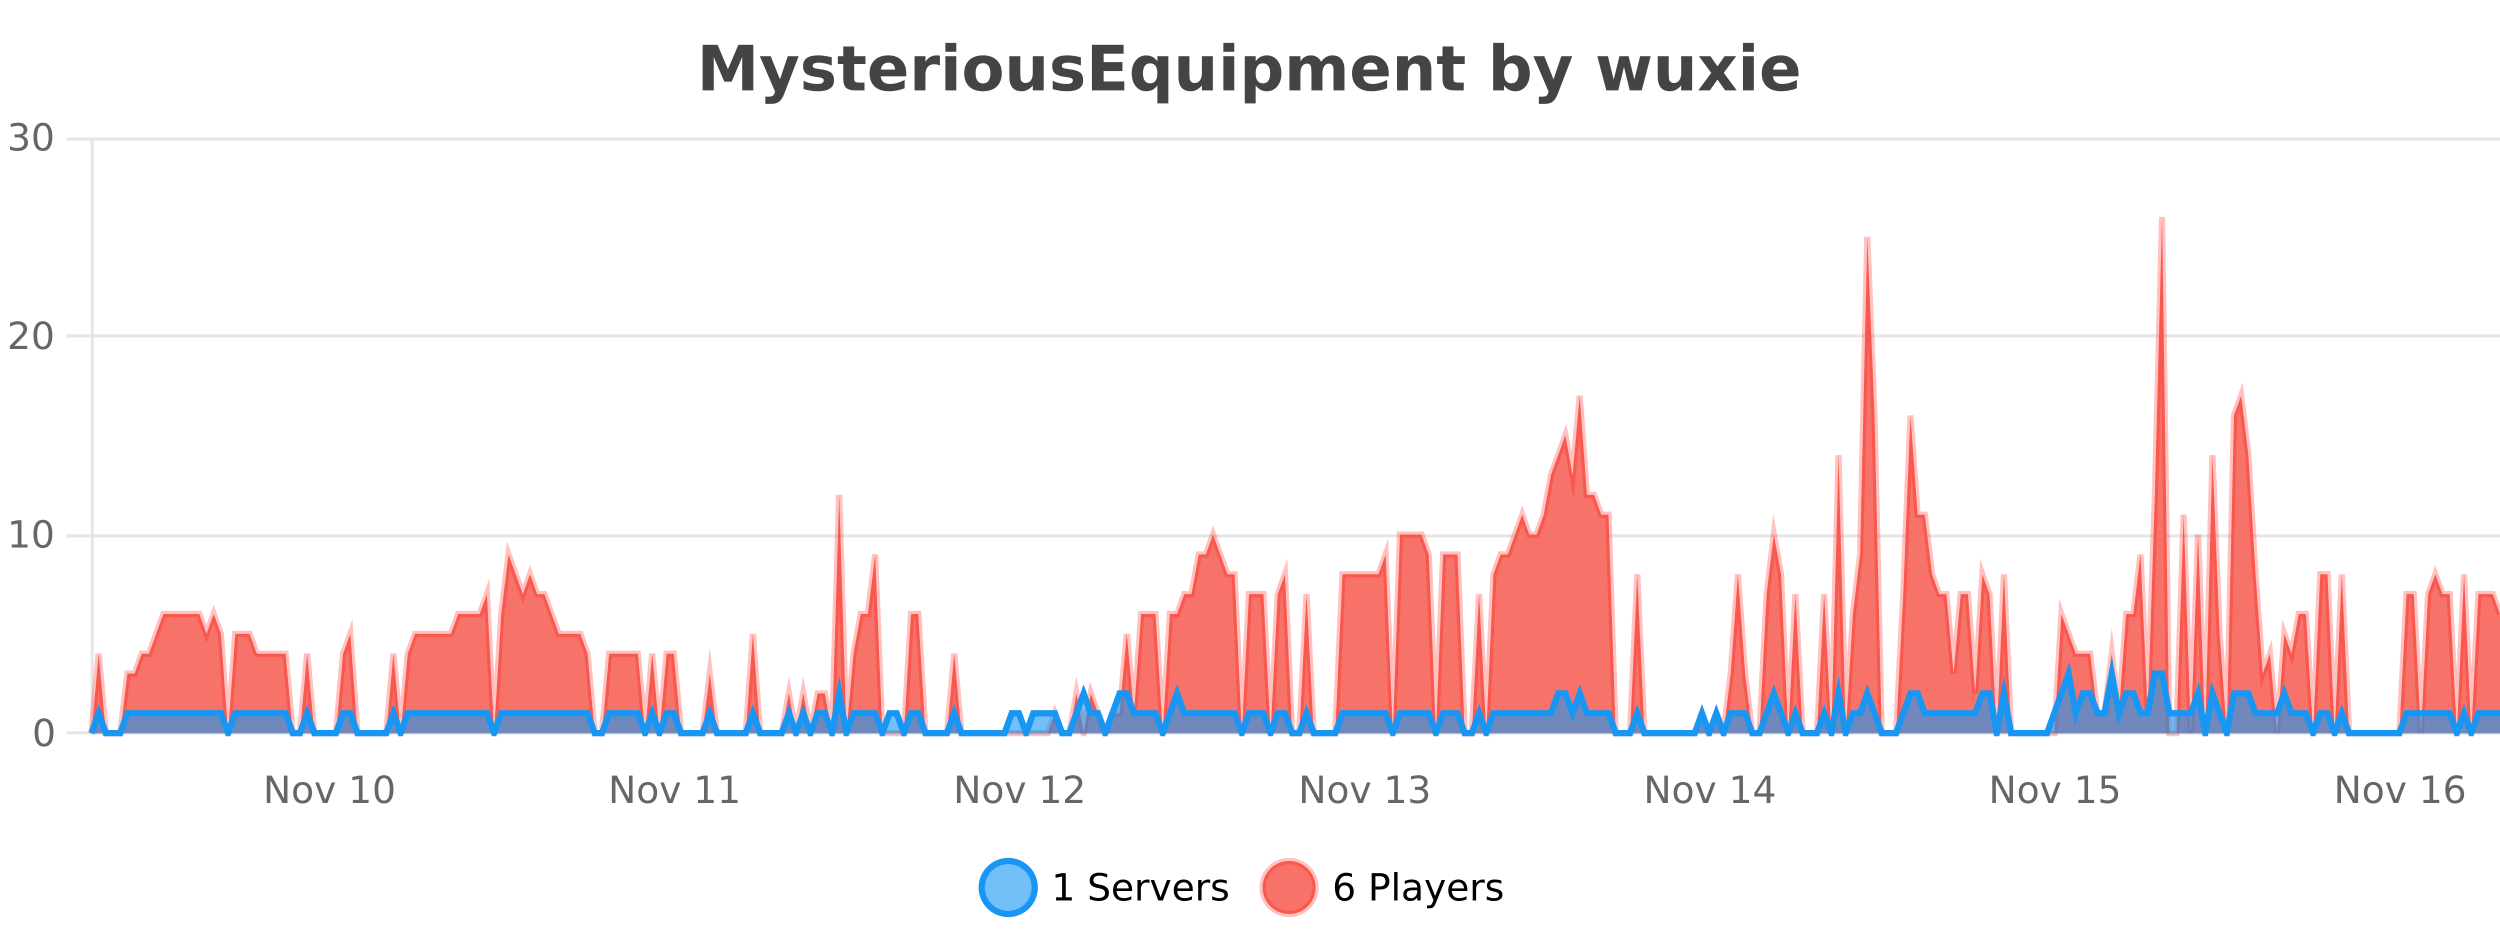 <?xml version="1.0" encoding="UTF-8"?>
<svg xmlns="http://www.w3.org/2000/svg" xmlns:xlink="http://www.w3.org/1999/xlink" width="800pt" height="300pt" viewBox="0 0 800 300" version="1.1">
<defs>
<clipPath id="clip1">
  <path d="M 285 263 L 360 263 L 360 300 L 285 300 Z M 285 263 "/>
</clipPath>
<clipPath id="clip2">
  <path d="M 375 263 L 450 263 L 450 300 L 375 300 Z M 375 263 "/>
</clipPath>
<clipPath id="clip3">
  <path d="M 29.27 69 L 800 69 L 800 234.602 L 29.27 234.602 Z M 29.27 69 "/>
</clipPath>
<clipPath id="clip4">
  <path d="M 28.27 43 L 800 43 L 800 235.602 L 28.27 235.602 Z M 28.27 43 "/>
</clipPath>
<clipPath id="clip5">
  <path d="M 29.27 215 L 800 215 L 800 234.602 L 29.27 234.602 Z M 29.27 215 "/>
</clipPath>
<clipPath id="clip6">
  <path d="M 28.27 187 L 800 187 L 800 235.602 L 28.27 235.602 Z M 28.27 187 "/>
</clipPath>
</defs>
<g id="surface119746">
<rect x="0" y="0" width="800" height="300" style="fill:rgb(100%,100%,100%);fill-opacity:1;stroke:none;"/>
<path style="fill:none;stroke-width:1;stroke-linecap:butt;stroke-linejoin:miter;stroke:rgb(0%,0%,0%);stroke-opacity:0.098;stroke-miterlimit:10;" d="M 30 234.5 L 800 234.5 "/>
<path style="fill:none;stroke-width:1;stroke-linecap:butt;stroke-linejoin:miter;stroke:rgb(0%,0%,0%);stroke-opacity:0.098;stroke-miterlimit:10;" d="M 21.27 234.5 L 29 234.5 "/>
<path style="fill:none;stroke-width:1;stroke-linecap:butt;stroke-linejoin:miter;stroke:rgb(0%,0%,0%);stroke-opacity:0.098;stroke-miterlimit:10;" d="M 30 171.5 L 800 171.5 "/>
<path style="fill:none;stroke-width:1;stroke-linecap:butt;stroke-linejoin:miter;stroke:rgb(0%,0%,0%);stroke-opacity:0.098;stroke-miterlimit:10;" d="M 21.27 171.5 L 29 171.5 "/>
<path style="fill:none;stroke-width:1;stroke-linecap:butt;stroke-linejoin:miter;stroke:rgb(0%,0%,0%);stroke-opacity:0.098;stroke-miterlimit:10;" d="M 30 107.5 L 800 107.5 "/>
<path style="fill:none;stroke-width:1;stroke-linecap:butt;stroke-linejoin:miter;stroke:rgb(0%,0%,0%);stroke-opacity:0.098;stroke-miterlimit:10;" d="M 21.27 107.5 L 29 107.5 "/>
<path style="fill:none;stroke-width:1;stroke-linecap:butt;stroke-linejoin:miter;stroke:rgb(0%,0%,0%);stroke-opacity:0.098;stroke-miterlimit:10;" d="M 30 44.5 L 800 44.5 "/>
<path style="fill:none;stroke-width:1;stroke-linecap:butt;stroke-linejoin:miter;stroke:rgb(0%,0%,0%);stroke-opacity:0.098;stroke-miterlimit:10;" d="M 21.27 44.5 L 29 44.5 "/>
<path style=" stroke:none;fill-rule:nonzero;fill:rgb(9.02%,58.824%,95.294%);fill-opacity:0.6;" d="M 331.121 284 C 331.121 288.688 327.324 292.484 322.637 292.484 C 317.953 292.484 314.152 288.688 314.152 284 C 314.152 279.312 317.953 275.516 322.637 275.516 C 327.324 275.516 331.121 279.312 331.121 284 Z M 331.121 284 "/>
<g clip-path="url(#clip1)" clip-rule="nonzero">
<path style="fill:none;stroke-width:2;stroke-linecap:butt;stroke-linejoin:miter;stroke:rgb(9.02%,58.824%,95.294%);stroke-opacity:1;stroke-miterlimit:10;" d="M 331.121 284 C 331.121 288.688 327.324 292.484 322.637 292.484 C 317.953 292.484 314.152 288.688 314.152 284 C 314.152 279.312 317.953 275.516 322.637 275.516 C 327.324 275.516 331.121 279.312 331.121 284 Z M 331.121 284 "/>
</g>
<path style=" stroke:none;fill-rule:nonzero;fill:rgb(0%,0%,0%);fill-opacity:1;" d="M 337.938 287.156 L 339.875 287.156 L 339.875 280.484 L 337.766 280.906 L 337.766 279.828 L 339.859 279.406 L 341.047 279.406 L 341.047 287.156 L 342.984 287.156 L 342.984 288.156 L 337.938 288.156 Z M 354.32 279.688 L 354.32 280.844 C 353.871 280.637 353.445 280.48 353.039 280.375 C 352.641 280.262 352.262 280.203 351.898 280.203 C 351.25 280.203 350.75 280.328 350.398 280.578 C 350.055 280.828 349.883 281.188 349.883 281.656 C 349.883 282.043 349.996 282.336 350.227 282.531 C 350.453 282.73 350.898 282.887 351.555 283 L 352.258 283.156 C 353.141 283.324 353.793 283.621 354.211 284.047 C 354.637 284.465 354.852 285.027 354.852 285.734 C 354.852 286.59 354.562 287.234 353.992 287.672 C 353.43 288.109 352.594 288.328 351.492 288.328 C 351.086 288.328 350.648 288.281 350.18 288.188 C 349.711 288.094 349.227 287.953 348.727 287.766 L 348.727 286.547 C 349.203 286.82 349.672 287.023 350.133 287.156 C 350.602 287.293 351.055 287.359 351.492 287.359 C 352.168 287.359 352.688 287.23 353.055 286.969 C 353.43 286.699 353.617 286.32 353.617 285.828 C 353.617 285.402 353.48 285.07 353.211 284.828 C 352.949 284.578 352.516 284.398 351.914 284.281 L 351.195 284.141 C 350.309 283.965 349.668 283.688 349.273 283.312 C 348.887 282.938 348.695 282.418 348.695 281.75 C 348.695 280.969 348.965 280.359 349.508 279.922 C 350.047 279.477 350.797 279.25 351.758 279.25 C 352.172 279.25 352.59 279.289 353.008 279.359 C 353.434 279.434 353.871 279.543 354.32 279.688 Z M 362.266 284.609 L 362.266 285.125 L 357.297 285.125 C 357.348 285.875 357.57 286.445 357.969 286.828 C 358.375 287.215 358.93 287.406 359.641 287.406 C 360.055 287.406 360.457 287.359 360.844 287.266 C 361.238 287.164 361.629 287.008 362.016 286.797 L 362.016 287.828 C 361.617 287.984 361.219 288.105 360.812 288.188 C 360.406 288.281 359.992 288.328 359.578 288.328 C 358.535 288.328 357.707 288.027 357.094 287.422 C 356.477 286.809 356.172 285.98 356.172 284.938 C 356.172 283.867 356.461 283.016 357.047 282.391 C 357.629 281.758 358.41 281.438 359.391 281.438 C 360.273 281.438 360.973 281.727 361.484 282.297 C 362.004 282.859 362.266 283.633 362.266 284.609 Z M 361.188 284.281 C 361.176 283.699 361.008 283.23 360.688 282.875 C 360.363 282.523 359.938 282.344 359.406 282.344 C 358.801 282.344 358.316 282.516 357.953 282.859 C 357.598 283.203 357.395 283.684 357.344 284.297 Z M 367.836 282.594 C 367.711 282.531 367.574 282.484 367.43 282.453 C 367.293 282.414 367.137 282.391 366.961 282.391 C 366.355 282.391 365.887 282.59 365.555 282.984 C 365.23 283.383 365.07 283.953 365.07 284.703 L 365.07 288.156 L 363.992 288.156 L 363.992 281.594 L 365.07 281.594 L 365.07 282.609 C 365.297 282.215 365.594 281.922 365.961 281.734 C 366.324 281.539 366.766 281.438 367.289 281.438 C 367.359 281.438 367.438 281.445 367.523 281.453 C 367.617 281.465 367.715 281.48 367.82 281.5 Z M 368.195 281.594 L 369.336 281.594 L 371.383 287.094 L 373.445 281.594 L 374.586 281.594 L 372.117 288.156 L 370.648 288.156 Z M 381.688 284.609 L 381.688 285.125 L 376.719 285.125 C 376.77 285.875 376.992 286.445 377.391 286.828 C 377.797 287.215 378.352 287.406 379.062 287.406 C 379.477 287.406 379.879 287.359 380.266 287.266 C 380.66 287.164 381.051 287.008 381.438 286.797 L 381.438 287.828 C 381.039 287.984 380.641 288.105 380.234 288.188 C 379.828 288.281 379.414 288.328 379 288.328 C 377.957 288.328 377.129 288.027 376.516 287.422 C 375.898 286.809 375.594 285.98 375.594 284.938 C 375.594 283.867 375.883 283.016 376.469 282.391 C 377.051 281.758 377.832 281.438 378.812 281.438 C 379.695 281.438 380.395 281.727 380.906 282.297 C 381.426 282.859 381.688 283.633 381.688 284.609 Z M 380.609 284.281 C 380.598 283.699 380.43 283.23 380.109 282.875 C 379.785 282.523 379.359 282.344 378.828 282.344 C 378.223 282.344 377.738 282.516 377.375 282.859 C 377.02 283.203 376.816 283.684 376.766 284.297 Z M 387.258 282.594 C 387.133 282.531 386.996 282.484 386.852 282.453 C 386.715 282.414 386.559 282.391 386.383 282.391 C 385.777 282.391 385.309 282.59 384.977 282.984 C 384.652 283.383 384.492 283.953 384.492 284.703 L 384.492 288.156 L 383.414 288.156 L 383.414 281.594 L 384.492 281.594 L 384.492 282.609 C 384.719 282.215 385.016 281.922 385.383 281.734 C 385.746 281.539 386.188 281.438 386.711 281.438 C 386.781 281.438 386.859 281.445 386.945 281.453 C 387.039 281.465 387.137 281.48 387.242 281.5 Z M 392.562 281.781 L 392.562 282.812 C 392.258 282.656 391.941 282.543 391.609 282.469 C 391.285 282.387 390.945 282.344 390.594 282.344 C 390.062 282.344 389.66 282.43 389.391 282.594 C 389.117 282.75 388.984 282.996 388.984 283.328 C 388.984 283.578 389.078 283.777 389.266 283.922 C 389.461 284.059 389.852 284.188 390.438 284.312 L 390.797 284.406 C 391.566 284.562 392.113 284.793 392.438 285.094 C 392.758 285.398 392.922 285.812 392.922 286.344 C 392.922 286.961 392.676 287.445 392.188 287.797 C 391.707 288.152 391.047 288.328 390.203 288.328 C 389.848 288.328 389.477 288.289 389.094 288.219 C 388.719 288.156 388.32 288.059 387.906 287.922 L 387.906 286.797 C 388.301 287.008 388.691 287.164 389.078 287.266 C 389.461 287.371 389.848 287.422 390.234 287.422 C 390.734 287.422 391.117 287.34 391.391 287.172 C 391.672 286.996 391.812 286.746 391.812 286.422 C 391.812 286.133 391.711 285.906 391.516 285.75 C 391.316 285.594 390.883 285.445 390.219 285.297 L 389.844 285.219 C 389.176 285.074 388.691 284.855 388.391 284.562 C 388.098 284.273 387.953 283.875 387.953 283.375 C 387.953 282.75 388.172 282.273 388.609 281.938 C 389.047 281.605 389.664 281.438 390.469 281.438 C 390.863 281.438 391.238 281.469 391.594 281.531 C 391.945 281.586 392.27 281.668 392.562 281.781 Z M 332.637 277.016 "/>
<path style=" stroke:none;fill-rule:nonzero;fill:rgb(96.863%,44.706%,40.784%);fill-opacity:1;" d="M 420.988 284 C 420.988 288.688 417.191 292.484 412.504 292.484 C 407.82 292.484 404.02 288.688 404.02 284 C 404.02 279.312 407.82 275.516 412.504 275.516 C 417.191 275.516 420.988 279.312 420.988 284 Z M 420.988 284 "/>
<g clip-path="url(#clip2)" clip-rule="nonzero">
<path style="fill:none;stroke-width:2;stroke-linecap:butt;stroke-linejoin:miter;stroke:rgb(100%,4.706%,0%);stroke-opacity:0.247;stroke-miterlimit:10;" d="M 420.988 284 C 420.988 288.688 417.191 292.484 412.504 292.484 C 407.82 292.484 404.02 288.688 404.02 284 C 404.02 279.312 407.82 275.516 412.504 275.516 C 417.191 275.516 420.988 279.312 420.988 284 Z M 420.988 284 "/>
</g>
<path style=" stroke:none;fill-rule:nonzero;fill:rgb(0%,0%,0%);fill-opacity:1;" d="M 430.289 283.312 C 429.758 283.312 429.336 283.496 429.023 283.859 C 428.711 284.227 428.555 284.719 428.555 285.344 C 428.555 285.98 428.711 286.48 429.023 286.844 C 429.336 287.211 429.758 287.391 430.289 287.391 C 430.82 287.391 431.234 287.211 431.539 286.844 C 431.852 286.48 432.008 285.98 432.008 285.344 C 432.008 284.719 431.852 284.227 431.539 283.859 C 431.234 283.496 430.82 283.312 430.289 283.312 Z M 432.633 279.594 L 432.633 280.672 C 432.328 280.539 432.027 280.434 431.727 280.359 C 431.422 280.289 431.125 280.25 430.836 280.25 C 430.055 280.25 429.453 280.516 429.039 281.047 C 428.633 281.57 428.398 282.359 428.336 283.422 C 428.562 283.09 428.852 282.836 429.195 282.656 C 429.547 282.469 429.934 282.375 430.352 282.375 C 431.227 282.375 431.918 282.641 432.43 283.172 C 432.938 283.703 433.195 284.43 433.195 285.344 C 433.195 286.25 432.93 286.977 432.398 287.516 C 431.867 288.059 431.164 288.328 430.289 288.328 C 429.266 288.328 428.492 287.945 427.961 287.172 C 427.43 286.391 427.164 285.266 427.164 283.797 C 427.164 282.414 427.492 281.309 428.148 280.484 C 428.805 279.664 429.684 279.25 430.789 279.25 C 431.078 279.25 431.375 279.281 431.68 279.344 C 431.98 279.398 432.297 279.48 432.633 279.594 Z M 440.125 280.375 L 440.125 283.672 L 441.609 283.672 C 442.16 283.672 442.586 283.531 442.891 283.25 C 443.191 282.961 443.344 282.547 443.344 282.016 C 443.344 281.496 443.191 281.094 442.891 280.812 C 442.586 280.523 442.16 280.375 441.609 280.375 Z M 438.938 279.406 L 441.609 279.406 C 442.598 279.406 443.344 279.633 443.844 280.078 C 444.344 280.516 444.594 281.164 444.594 282.016 C 444.594 282.883 444.344 283.539 443.844 283.984 C 443.344 284.422 442.598 284.641 441.609 284.641 L 440.125 284.641 L 440.125 288.156 L 438.938 288.156 Z M 446.129 279.031 L 447.207 279.031 L 447.207 288.156 L 446.129 288.156 Z M 452.445 284.859 C 451.578 284.859 450.977 284.961 450.633 285.156 C 450.297 285.355 450.133 285.695 450.133 286.172 C 450.133 286.559 450.258 286.867 450.508 287.094 C 450.766 287.312 451.109 287.422 451.539 287.422 C 452.141 287.422 452.621 287.215 452.977 286.797 C 453.34 286.371 453.523 285.805 453.523 285.094 L 453.523 284.859 Z M 454.602 284.406 L 454.602 288.156 L 453.523 288.156 L 453.523 287.156 C 453.273 287.555 452.965 287.852 452.602 288.047 C 452.234 288.234 451.789 288.328 451.258 288.328 C 450.578 288.328 450.043 288.141 449.648 287.766 C 449.25 287.383 449.055 286.875 449.055 286.25 C 449.055 285.512 449.297 284.953 449.789 284.578 C 450.289 284.203 451.027 284.016 452.008 284.016 L 453.523 284.016 L 453.523 283.906 C 453.523 283.406 453.355 283.023 453.023 282.75 C 452.699 282.48 452.246 282.344 451.664 282.344 C 451.289 282.344 450.918 282.391 450.555 282.484 C 450.199 282.578 449.859 282.715 449.539 282.891 L 449.539 281.891 C 449.934 281.734 450.312 281.621 450.68 281.547 C 451.055 281.477 451.418 281.438 451.773 281.438 C 452.719 281.438 453.43 281.684 453.898 282.172 C 454.367 282.664 454.602 283.406 454.602 284.406 Z M 459.551 288.766 C 459.246 289.547 458.949 290.055 458.66 290.297 C 458.367 290.535 457.98 290.656 457.504 290.656 L 456.645 290.656 L 456.645 289.75 L 457.27 289.75 C 457.57 289.75 457.801 289.676 457.957 289.531 C 458.121 289.395 458.305 289.066 458.504 288.547 L 458.707 288.047 L 456.051 281.594 L 457.191 281.594 L 459.238 286.719 L 461.301 281.594 L 462.441 281.594 Z M 469.543 284.609 L 469.543 285.125 L 464.574 285.125 C 464.625 285.875 464.848 286.445 465.246 286.828 C 465.652 287.215 466.207 287.406 466.918 287.406 C 467.332 287.406 467.734 287.359 468.121 287.266 C 468.516 287.164 468.906 287.008 469.293 286.797 L 469.293 287.828 C 468.895 287.984 468.496 288.105 468.09 288.188 C 467.684 288.281 467.27 288.328 466.855 288.328 C 465.812 288.328 464.984 288.027 464.371 287.422 C 463.754 286.809 463.449 285.98 463.449 284.938 C 463.449 283.867 463.738 283.016 464.324 282.391 C 464.906 281.758 465.688 281.438 466.668 281.438 C 467.551 281.438 468.25 281.727 468.762 282.297 C 469.281 282.859 469.543 283.633 469.543 284.609 Z M 468.465 284.281 C 468.453 283.699 468.285 283.23 467.965 282.875 C 467.641 282.523 467.215 282.344 466.684 282.344 C 466.078 282.344 465.594 282.516 465.23 282.859 C 464.875 283.203 464.672 283.684 464.621 284.297 Z M 475.113 282.594 C 474.988 282.531 474.852 282.484 474.707 282.453 C 474.57 282.414 474.414 282.391 474.238 282.391 C 473.633 282.391 473.164 282.59 472.832 282.984 C 472.508 283.383 472.348 283.953 472.348 284.703 L 472.348 288.156 L 471.27 288.156 L 471.27 281.594 L 472.348 281.594 L 472.348 282.609 C 472.574 282.215 472.871 281.922 473.238 281.734 C 473.602 281.539 474.043 281.438 474.566 281.438 C 474.637 281.438 474.715 281.445 474.801 281.453 C 474.895 281.465 474.992 281.48 475.098 281.5 Z M 480.422 281.781 L 480.422 282.812 C 480.117 282.656 479.801 282.543 479.469 282.469 C 479.145 282.387 478.805 282.344 478.453 282.344 C 477.922 282.344 477.52 282.43 477.25 282.594 C 476.977 282.75 476.844 282.996 476.844 283.328 C 476.844 283.578 476.938 283.777 477.125 283.922 C 477.32 284.059 477.711 284.188 478.297 284.312 L 478.656 284.406 C 479.426 284.562 479.973 284.793 480.297 285.094 C 480.617 285.398 480.781 285.812 480.781 286.344 C 480.781 286.961 480.535 287.445 480.047 287.797 C 479.566 288.152 478.906 288.328 478.062 288.328 C 477.707 288.328 477.336 288.289 476.953 288.219 C 476.578 288.156 476.18 288.059 475.766 287.922 L 475.766 286.797 C 476.16 287.008 476.551 287.164 476.938 287.266 C 477.32 287.371 477.707 287.422 478.094 287.422 C 478.594 287.422 478.977 287.34 479.25 287.172 C 479.531 286.996 479.672 286.746 479.672 286.422 C 479.672 286.133 479.57 285.906 479.375 285.75 C 479.176 285.594 478.742 285.445 478.078 285.297 L 477.703 285.219 C 477.035 285.074 476.551 284.855 476.25 284.562 C 475.957 284.273 475.812 283.875 475.812 283.375 C 475.812 282.75 476.031 282.273 476.469 281.938 C 476.906 281.605 477.523 281.438 478.328 281.438 C 478.723 281.438 479.098 281.469 479.453 281.531 C 479.805 281.586 480.129 281.668 480.422 281.781 Z M 422.504 277.016 "/>
<path style=" stroke:none;fill-rule:nonzero;fill:rgb(26.667%,26.667%,26.667%);fill-opacity:1;" d="M 224.844 14.344 L 229.625 14.344 L 232.938 22.141 L 236.281 14.344 L 241.062 14.344 L 241.062 28.922 L 237.5 28.922 L 237.5 18.25 L 234.141 26.125 L 231.766 26.125 L 228.406 18.25 L 228.406 28.922 L 224.844 28.922 Z M 243.152 17.984 L 246.637 17.984 L 249.59 25.406 L 252.09 17.984 L 255.574 17.984 L 250.98 29.953 C 250.52 31.172 249.98 32.02 249.355 32.5 C 248.738 32.988 247.934 33.234 246.934 33.234 L 244.902 33.234 L 244.902 30.938 L 245.996 30.938 C 246.59 30.938 247.02 30.844 247.293 30.656 C 247.562 30.469 247.77 30.129 247.918 29.641 L 248.027 29.344 Z M 266.156 18.328 L 266.156 20.984 C 265.414 20.672 264.695 20.438 264 20.281 C 263.301 20.125 262.641 20.047 262.016 20.047 C 261.359 20.047 260.867 20.133 260.547 20.297 C 260.223 20.465 260.062 20.719 260.062 21.062 C 260.062 21.344 260.18 21.559 260.422 21.703 C 260.672 21.852 261.109 21.961 261.734 22.031 L 262.359 22.125 C 264.148 22.355 265.352 22.73 265.969 23.25 C 266.582 23.773 266.891 24.59 266.891 25.703 C 266.891 26.871 266.457 27.746 265.594 28.328 C 264.738 28.914 263.461 29.203 261.766 29.203 C 261.035 29.203 260.285 29.145 259.516 29.031 C 258.742 28.918 257.953 28.746 257.141 28.516 L 257.141 25.859 C 257.836 26.203 258.551 26.461 259.281 26.625 C 260.008 26.793 260.754 26.875 261.516 26.875 C 262.203 26.875 262.719 26.781 263.062 26.594 C 263.406 26.406 263.578 26.125 263.578 25.75 C 263.578 25.438 263.457 25.211 263.219 25.062 C 262.977 24.906 262.504 24.789 261.797 24.703 L 261.188 24.625 C 259.625 24.43 258.531 24.07 257.906 23.547 C 257.281 23.016 256.969 22.215 256.969 21.141 C 256.969 19.984 257.363 19.125 258.156 18.562 C 258.957 18 260.176 17.719 261.812 17.719 C 262.457 17.719 263.133 17.773 263.844 17.875 C 264.551 17.969 265.32 18.121 266.156 18.328 Z M 273.344 14.875 L 273.344 17.984 L 276.953 17.984 L 276.953 20.484 L 273.344 20.484 L 273.344 25.125 C 273.344 25.637 273.441 25.98 273.641 26.156 C 273.848 26.336 274.25 26.422 274.844 26.422 L 276.641 26.422 L 276.641 28.922 L 273.641 28.922 C 272.266 28.922 271.285 28.637 270.703 28.062 C 270.129 27.48 269.844 26.5 269.844 25.125 L 269.844 20.484 L 268.109 20.484 L 268.109 17.984 L 269.844 17.984 L 269.844 14.875 Z M 290 23.422 L 290 24.422 L 281.828 24.422 C 281.91 25.246 282.207 25.859 282.719 26.266 C 283.227 26.672 283.938 26.875 284.844 26.875 C 285.582 26.875 286.336 26.766 287.109 26.547 C 287.879 26.328 288.672 26 289.484 25.562 L 289.484 28.25 C 288.66 28.562 287.832 28.797 287 28.953 C 286.176 29.117 285.352 29.203 284.531 29.203 C 282.551 29.203 281.008 28.703 279.906 27.703 C 278.812 26.695 278.266 25.281 278.266 23.469 C 278.266 21.68 278.801 20.273 279.875 19.25 C 280.957 18.23 282.441 17.719 284.328 17.719 C 286.047 17.719 287.422 18.242 288.453 19.281 C 289.484 20.312 290 21.695 290 23.422 Z M 286.406 22.266 C 286.406 21.602 286.211 21.062 285.828 20.656 C 285.441 20.25 284.938 20.047 284.312 20.047 C 283.633 20.047 283.082 20.242 282.656 20.625 C 282.238 21 281.977 21.547 281.875 22.266 Z M 300.781 20.969 C 300.469 20.824 300.16 20.719 299.859 20.656 C 299.555 20.586 299.254 20.547 298.953 20.547 C 298.047 20.547 297.348 20.836 296.859 21.406 C 296.379 21.98 296.141 22.805 296.141 23.875 L 296.141 28.922 L 292.656 28.922 L 292.656 17.984 L 296.141 17.984 L 296.141 19.781 C 296.586 19.062 297.102 18.543 297.688 18.219 C 298.27 17.887 298.969 17.719 299.781 17.719 C 299.906 17.719 300.035 17.727 300.172 17.734 C 300.305 17.746 300.504 17.766 300.766 17.797 Z M 302.52 17.984 L 306.004 17.984 L 306.004 28.922 L 302.52 28.922 Z M 302.52 13.719 L 306.004 13.719 L 306.004 16.578 L 302.52 16.578 Z M 314.578 20.219 C 313.797 20.219 313.203 20.5 312.797 21.062 C 312.391 21.617 312.188 22.418 312.188 23.469 C 312.188 24.512 312.391 25.312 312.797 25.875 C 313.203 26.43 313.797 26.703 314.578 26.703 C 315.336 26.703 315.914 26.43 316.312 25.875 C 316.719 25.312 316.922 24.512 316.922 23.469 C 316.922 22.418 316.719 21.617 316.312 21.062 C 315.914 20.5 315.336 20.219 314.578 20.219 Z M 314.578 17.719 C 316.453 17.719 317.914 18.23 318.969 19.25 C 320.031 20.262 320.562 21.668 320.562 23.469 C 320.562 25.262 320.031 26.668 318.969 27.688 C 317.914 28.699 316.453 29.203 314.578 29.203 C 312.68 29.203 311.203 28.699 310.141 27.688 C 309.078 26.668 308.547 25.262 308.547 23.469 C 308.547 21.668 309.078 20.262 310.141 19.25 C 311.203 18.23 312.68 17.719 314.578 17.719 Z M 322.992 24.656 L 322.992 17.984 L 326.508 17.984 L 326.508 19.078 C 326.508 19.672 326.5 20.418 326.492 21.312 C 326.492 22.211 326.492 22.805 326.492 23.094 C 326.492 23.98 326.512 24.617 326.555 25 C 326.605 25.387 326.684 25.668 326.789 25.844 C 326.934 26.074 327.121 26.25 327.352 26.375 C 327.578 26.5 327.844 26.562 328.148 26.562 C 328.875 26.562 329.449 26.281 329.867 25.719 C 330.281 25.156 330.492 24.383 330.492 23.391 L 330.492 17.984 L 333.992 17.984 L 333.992 28.922 L 330.492 28.922 L 330.492 27.344 C 329.961 27.98 329.398 28.449 328.805 28.75 C 328.219 29.051 327.574 29.203 326.867 29.203 C 325.605 29.203 324.641 28.82 323.977 28.047 C 323.32 27.266 322.992 26.137 322.992 24.656 Z M 345.883 18.328 L 345.883 20.984 C 345.141 20.672 344.422 20.438 343.727 20.281 C 343.027 20.125 342.367 20.047 341.742 20.047 C 341.086 20.047 340.594 20.133 340.273 20.297 C 339.949 20.465 339.789 20.719 339.789 21.062 C 339.789 21.344 339.906 21.559 340.148 21.703 C 340.398 21.852 340.836 21.961 341.461 22.031 L 342.086 22.125 C 343.875 22.355 345.078 22.73 345.695 23.25 C 346.309 23.773 346.617 24.59 346.617 25.703 C 346.617 26.871 346.184 27.746 345.32 28.328 C 344.465 28.914 343.188 29.203 341.492 29.203 C 340.762 29.203 340.012 29.145 339.242 29.031 C 338.469 28.918 337.68 28.746 336.867 28.516 L 336.867 25.859 C 337.562 26.203 338.277 26.461 339.008 26.625 C 339.734 26.793 340.48 26.875 341.242 26.875 C 341.93 26.875 342.445 26.781 342.789 26.594 C 343.133 26.406 343.305 26.125 343.305 25.75 C 343.305 25.438 343.184 25.211 342.945 25.062 C 342.703 24.906 342.23 24.789 341.523 24.703 L 340.914 24.625 C 339.352 24.43 338.258 24.07 337.633 23.547 C 337.008 23.016 336.695 22.215 336.695 21.141 C 336.695 19.984 337.09 19.125 337.883 18.562 C 338.684 18 339.902 17.719 341.539 17.719 C 342.184 17.719 342.859 17.773 343.57 17.875 C 344.277 17.969 345.047 18.121 345.883 18.328 Z M 349.414 14.344 L 359.555 14.344 L 359.555 17.188 L 353.164 17.188 L 353.164 19.891 L 359.18 19.891 L 359.18 22.734 L 353.164 22.734 L 353.164 26.078 L 359.773 26.078 L 359.773 28.922 L 349.414 28.922 Z M 368.047 20.266 C 367.305 20.266 366.738 20.543 366.344 21.094 C 365.945 21.637 365.75 22.43 365.75 23.469 C 365.75 24.512 365.945 25.309 366.344 25.859 C 366.738 26.402 367.305 26.672 368.047 26.672 C 368.797 26.672 369.367 26.402 369.766 25.859 C 370.16 25.309 370.359 24.512 370.359 23.469 C 370.359 22.43 370.16 21.637 369.766 21.094 C 369.367 20.543 368.797 20.266 368.047 20.266 Z M 370.359 27.344 C 369.879 27.992 369.348 28.465 368.766 28.766 C 368.18 29.055 367.508 29.203 366.75 29.203 C 365.406 29.203 364.301 28.668 363.438 27.594 C 362.57 26.523 362.141 25.148 362.141 23.469 C 362.141 21.781 362.57 20.406 363.438 19.344 C 364.301 18.273 365.406 17.734 366.75 17.734 C 367.508 17.734 368.18 17.887 368.766 18.188 C 369.348 18.492 369.879 18.965 370.359 19.609 L 370.359 17.984 L 373.875 17.984 L 373.875 33.078 L 370.359 33.078 Z M 377.109 24.656 L 377.109 17.984 L 380.625 17.984 L 380.625 19.078 C 380.625 19.672 380.617 20.418 380.609 21.312 C 380.609 22.211 380.609 22.805 380.609 23.094 C 380.609 23.98 380.629 24.617 380.672 25 C 380.723 25.387 380.801 25.668 380.906 25.844 C 381.051 26.074 381.238 26.25 381.469 26.375 C 381.695 26.5 381.961 26.562 382.266 26.562 C 382.992 26.562 383.566 26.281 383.984 25.719 C 384.398 25.156 384.609 24.383 384.609 23.391 L 384.609 17.984 L 388.109 17.984 L 388.109 28.922 L 384.609 28.922 L 384.609 27.344 C 384.078 27.98 383.516 28.449 382.922 28.75 C 382.336 29.051 381.691 29.203 380.984 29.203 C 379.723 29.203 378.758 28.82 378.094 28.047 C 377.438 27.266 377.109 26.137 377.109 24.656 Z M 391.477 17.984 L 394.961 17.984 L 394.961 28.922 L 391.477 28.922 Z M 391.477 13.719 L 394.961 13.719 L 394.961 16.578 L 391.477 16.578 Z M 401.812 27.344 L 401.812 33.078 L 398.328 33.078 L 398.328 17.984 L 401.812 17.984 L 401.812 19.578 C 402.301 18.945 402.836 18.477 403.422 18.172 C 404.004 17.871 404.676 17.719 405.438 17.719 C 406.789 17.719 407.898 18.258 408.766 19.328 C 409.629 20.402 410.062 21.781 410.062 23.469 C 410.062 25.148 409.629 26.523 408.766 27.594 C 407.898 28.668 406.789 29.203 405.438 29.203 C 404.676 29.203 404.004 29.051 403.422 28.75 C 402.836 28.449 402.301 27.98 401.812 27.344 Z M 404.141 20.266 C 403.391 20.266 402.812 20.543 402.406 21.094 C 402.008 21.637 401.812 22.43 401.812 23.469 C 401.812 24.5 402.008 25.293 402.406 25.844 C 402.812 26.398 403.391 26.672 404.141 26.672 C 404.891 26.672 405.461 26.402 405.859 25.859 C 406.254 25.309 406.453 24.512 406.453 23.469 C 406.453 22.43 406.254 21.637 405.859 21.094 C 405.461 20.543 404.891 20.266 404.141 20.266 Z M 422.773 19.797 C 423.219 19.121 423.746 18.605 424.352 18.25 C 424.965 17.898 425.637 17.719 426.367 17.719 C 427.617 17.719 428.57 18.109 429.227 18.891 C 429.891 19.664 430.227 20.789 430.227 22.266 L 430.227 28.922 L 426.711 28.922 L 426.711 23.219 C 426.711 23.137 426.711 23.047 426.711 22.953 C 426.719 22.859 426.727 22.73 426.727 22.562 C 426.727 21.793 426.609 21.234 426.383 20.891 C 426.152 20.539 425.781 20.359 425.273 20.359 C 424.617 20.359 424.105 20.637 423.742 21.188 C 423.375 21.73 423.188 22.516 423.18 23.547 L 423.18 28.922 L 419.664 28.922 L 419.664 23.219 C 419.664 22.012 419.559 21.234 419.352 20.891 C 419.141 20.539 418.773 20.359 418.242 20.359 C 417.562 20.359 417.043 20.637 416.68 21.188 C 416.312 21.73 416.133 22.516 416.133 23.547 L 416.133 28.922 L 412.617 28.922 L 412.617 17.984 L 416.133 17.984 L 416.133 19.578 C 416.57 18.965 417.062 18.5 417.617 18.188 C 418.168 17.875 418.781 17.719 419.461 17.719 C 420.211 17.719 420.875 17.902 421.461 18.266 C 422.043 18.633 422.48 19.141 422.773 19.797 Z M 444.391 23.422 L 444.391 24.422 L 436.219 24.422 C 436.301 25.246 436.598 25.859 437.109 26.266 C 437.617 26.672 438.328 26.875 439.234 26.875 C 439.973 26.875 440.727 26.766 441.5 26.547 C 442.27 26.328 443.062 26 443.875 25.562 L 443.875 28.25 C 443.051 28.562 442.223 28.797 441.391 28.953 C 440.566 29.117 439.742 29.203 438.922 29.203 C 436.941 29.203 435.398 28.703 434.297 27.703 C 433.203 26.695 432.656 25.281 432.656 23.469 C 432.656 21.68 433.191 20.273 434.266 19.25 C 435.348 18.23 436.832 17.719 438.719 17.719 C 440.438 17.719 441.812 18.242 442.844 19.281 C 443.875 20.312 444.391 21.695 444.391 23.422 Z M 440.797 22.266 C 440.797 21.602 440.602 21.062 440.219 20.656 C 439.832 20.25 439.328 20.047 438.703 20.047 C 438.023 20.047 437.473 20.242 437.047 20.625 C 436.629 21 436.367 21.547 436.266 22.266 Z M 458.035 22.266 L 458.035 28.922 L 454.52 28.922 L 454.52 23.828 C 454.52 22.883 454.496 22.23 454.457 21.875 C 454.414 21.512 454.34 21.246 454.238 21.078 C 454.102 20.852 453.914 20.672 453.676 20.547 C 453.445 20.422 453.18 20.359 452.879 20.359 C 452.148 20.359 451.574 20.641 451.16 21.203 C 450.742 21.766 450.535 22.547 450.535 23.547 L 450.535 28.922 L 447.051 28.922 L 447.051 17.984 L 450.535 17.984 L 450.535 19.578 C 451.066 18.945 451.629 18.477 452.223 18.172 C 452.816 17.871 453.465 17.719 454.176 17.719 C 455.445 17.719 456.402 18.109 457.051 18.891 C 457.707 19.664 458.035 20.789 458.035 22.266 Z M 465.102 14.875 L 465.102 17.984 L 468.711 17.984 L 468.711 20.484 L 465.102 20.484 L 465.102 25.125 C 465.102 25.637 465.199 25.98 465.398 26.156 C 465.605 26.336 466.008 26.422 466.602 26.422 L 468.398 26.422 L 468.398 28.922 L 465.398 28.922 C 464.023 28.922 463.043 28.637 462.461 28.062 C 461.887 27.48 461.602 26.5 461.602 25.125 L 461.602 20.484 L 459.867 20.484 L 459.867 17.984 L 461.602 17.984 L 461.602 14.875 Z M 483.625 26.672 C 484.375 26.672 484.945 26.402 485.344 25.859 C 485.738 25.309 485.938 24.512 485.938 23.469 C 485.938 22.43 485.738 21.637 485.344 21.094 C 484.945 20.543 484.375 20.266 483.625 20.266 C 482.875 20.266 482.297 20.543 481.891 21.094 C 481.492 21.637 481.297 22.43 481.297 23.469 C 481.297 24.5 481.492 25.293 481.891 25.844 C 482.297 26.398 482.875 26.672 483.625 26.672 Z M 481.297 19.578 C 481.785 18.945 482.32 18.477 482.906 18.172 C 483.488 17.871 484.16 17.719 484.922 17.719 C 486.273 17.719 487.383 18.258 488.25 19.328 C 489.113 20.402 489.547 21.781 489.547 23.469 C 489.547 25.148 489.113 26.523 488.25 27.594 C 487.383 28.668 486.273 29.203 484.922 29.203 C 484.16 29.203 483.488 29.051 482.906 28.75 C 482.32 28.449 481.785 27.98 481.297 27.344 L 481.297 28.922 L 477.812 28.922 L 477.812 13.719 L 481.297 13.719 Z M 490.691 17.984 L 494.176 17.984 L 497.129 25.406 L 499.629 17.984 L 503.113 17.984 L 498.52 29.953 C 498.059 31.172 497.52 32.02 496.895 32.5 C 496.277 32.988 495.473 33.234 494.473 33.234 L 492.441 33.234 L 492.441 30.938 L 493.535 30.938 C 494.129 30.938 494.559 30.844 494.832 30.656 C 495.102 30.469 495.309 30.129 495.457 29.641 L 495.566 29.344 Z M 511.145 17.984 L 514.551 17.984 L 516.379 25.516 L 518.223 17.984 L 521.145 17.984 L 522.988 25.438 L 524.832 17.984 L 528.223 17.984 L 525.348 28.922 L 521.52 28.922 L 519.676 21.406 L 517.848 28.922 L 514.02 28.922 Z M 530.48 24.656 L 530.48 17.984 L 533.996 17.984 L 533.996 19.078 C 533.996 19.672 533.988 20.418 533.98 21.312 C 533.98 22.211 533.98 22.805 533.98 23.094 C 533.98 23.98 534 24.617 534.043 25 C 534.094 25.387 534.172 25.668 534.277 25.844 C 534.422 26.074 534.609 26.25 534.84 26.375 C 535.066 26.5 535.332 26.562 535.637 26.562 C 536.363 26.562 536.938 26.281 537.355 25.719 C 537.77 25.156 537.98 24.383 537.98 23.391 L 537.98 17.984 L 541.48 17.984 L 541.48 28.922 L 537.98 28.922 L 537.98 27.344 C 537.449 27.98 536.887 28.449 536.293 28.75 C 535.707 29.051 535.062 29.203 534.355 29.203 C 533.094 29.203 532.129 28.82 531.465 28.047 C 530.809 27.266 530.48 26.137 530.48 24.656 Z M 547.594 23.328 L 543.656 17.984 L 547.359 17.984 L 549.594 21.219 L 551.859 17.984 L 555.562 17.984 L 551.609 23.312 L 555.75 28.922 L 552.047 28.922 L 549.594 25.469 L 547.156 28.922 L 543.453 28.922 Z M 557.742 17.984 L 561.227 17.984 L 561.227 28.922 L 557.742 28.922 Z M 557.742 13.719 L 561.227 13.719 L 561.227 16.578 L 557.742 16.578 Z M 575.508 23.422 L 575.508 24.422 L 567.336 24.422 C 567.418 25.246 567.715 25.859 568.227 26.266 C 568.734 26.672 569.445 26.875 570.352 26.875 C 571.09 26.875 571.844 26.766 572.617 26.547 C 573.387 26.328 574.18 26 574.992 25.562 L 574.992 28.25 C 574.168 28.562 573.34 28.797 572.508 28.953 C 571.684 29.117 570.859 29.203 570.039 29.203 C 568.059 29.203 566.516 28.703 565.414 27.703 C 564.32 26.695 563.773 25.281 563.773 23.469 C 563.773 21.68 564.309 20.273 565.383 19.25 C 566.465 18.23 567.949 17.719 569.836 17.719 C 571.555 17.719 572.93 18.242 573.961 19.281 C 574.992 20.312 575.508 21.695 575.508 23.422 Z M 571.914 22.266 C 571.914 21.602 571.719 21.062 571.336 20.656 C 570.949 20.25 570.445 20.047 569.82 20.047 C 569.141 20.047 568.59 20.242 568.164 20.625 C 567.746 21 567.484 21.547 567.383 22.266 Z M 223 10.359 "/>
<path style="fill:none;stroke-width:1;stroke-linecap:butt;stroke-linejoin:miter;stroke:rgb(0%,0%,0%);stroke-opacity:0.098;stroke-miterlimit:10;" d="M 29 234.5 L 801 234.5 "/>
<path style=" stroke:none;fill-rule:nonzero;fill:rgb(40%,40%,40%);fill-opacity:1;" d="M 85.363 248.203 L 86.957 248.203 L 90.848 255.516 L 90.848 248.203 L 91.988 248.203 L 91.988 256.953 L 90.395 256.953 L 86.52 249.641 L 86.52 256.953 L 85.363 256.953 Z M 96.84 251.141 C 96.266 251.141 95.809 251.371 95.465 251.828 C 95.129 252.277 94.965 252.891 94.965 253.672 C 94.965 254.465 95.129 255.086 95.465 255.531 C 95.797 255.98 96.254 256.203 96.84 256.203 C 97.41 256.203 97.863 255.98 98.199 255.531 C 98.543 255.074 98.715 254.453 98.715 253.672 C 98.715 252.902 98.543 252.289 98.199 251.828 C 97.863 251.371 97.41 251.141 96.84 251.141 Z M 96.84 250.234 C 97.777 250.234 98.512 250.543 99.043 251.156 C 99.582 251.762 99.855 252.602 99.855 253.672 C 99.855 254.746 99.582 255.59 99.043 256.203 C 98.512 256.82 97.777 257.125 96.84 257.125 C 95.902 257.125 95.16 256.82 94.621 256.203 C 94.09 255.59 93.824 254.746 93.824 253.672 C 93.824 252.602 94.09 251.762 94.621 251.156 C 95.16 250.543 95.902 250.234 96.84 250.234 Z M 100.867 250.391 L 102.008 250.391 L 104.055 255.891 L 106.117 250.391 L 107.258 250.391 L 104.789 256.953 L 103.32 256.953 Z M 112.91 255.953 L 114.848 255.953 L 114.848 249.281 L 112.738 249.703 L 112.738 248.625 L 114.832 248.203 L 116.02 248.203 L 116.02 255.953 L 117.957 255.953 L 117.957 256.953 L 112.91 256.953 Z M 122.875 248.984 C 122.27 248.984 121.812 249.289 121.5 249.891 C 121.195 250.484 121.047 251.387 121.047 252.594 C 121.047 253.793 121.195 254.695 121.5 255.297 C 121.812 255.891 122.27 256.188 122.875 256.188 C 123.488 256.188 123.945 255.891 124.25 255.297 C 124.562 254.695 124.719 253.793 124.719 252.594 C 124.719 251.387 124.562 250.484 124.25 249.891 C 123.945 249.289 123.488 248.984 122.875 248.984 Z M 122.875 248.047 C 123.852 248.047 124.602 248.438 125.125 249.219 C 125.645 249.992 125.906 251.117 125.906 252.594 C 125.906 254.062 125.645 255.188 125.125 255.969 C 124.602 256.742 123.852 257.125 122.875 257.125 C 121.895 257.125 121.145 256.742 120.625 255.969 C 120.113 255.188 119.859 254.062 119.859 252.594 C 119.859 251.117 120.113 249.992 120.625 249.219 C 121.145 248.438 121.895 248.047 122.875 248.047 Z M 84.191 245.816 "/>
<path style=" stroke:none;fill-rule:nonzero;fill:rgb(40%,40%,40%);fill-opacity:1;" d="M 195.797 248.203 L 197.391 248.203 L 201.281 255.516 L 201.281 248.203 L 202.422 248.203 L 202.422 256.953 L 200.828 256.953 L 196.953 249.641 L 196.953 256.953 L 195.797 256.953 Z M 207.273 251.141 C 206.699 251.141 206.242 251.371 205.898 251.828 C 205.562 252.277 205.398 252.891 205.398 253.672 C 205.398 254.465 205.562 255.086 205.898 255.531 C 206.23 255.98 206.688 256.203 207.273 256.203 C 207.844 256.203 208.297 255.98 208.633 255.531 C 208.977 255.074 209.148 254.453 209.148 253.672 C 209.148 252.902 208.977 252.289 208.633 251.828 C 208.297 251.371 207.844 251.141 207.273 251.141 Z M 207.273 250.234 C 208.211 250.234 208.945 250.543 209.477 251.156 C 210.016 251.762 210.289 252.602 210.289 253.672 C 210.289 254.746 210.016 255.59 209.477 256.203 C 208.945 256.82 208.211 257.125 207.273 257.125 C 206.336 257.125 205.594 256.82 205.055 256.203 C 204.523 255.59 204.258 254.746 204.258 253.672 C 204.258 252.602 204.523 251.762 205.055 251.156 C 205.594 250.543 206.336 250.234 207.273 250.234 Z M 211.305 250.391 L 212.445 250.391 L 214.492 255.891 L 216.555 250.391 L 217.695 250.391 L 215.227 256.953 L 213.758 256.953 Z M 223.344 255.953 L 225.281 255.953 L 225.281 249.281 L 223.172 249.703 L 223.172 248.625 L 225.266 248.203 L 226.453 248.203 L 226.453 255.953 L 228.391 255.953 L 228.391 256.953 L 223.344 256.953 Z M 230.977 255.953 L 232.914 255.953 L 232.914 249.281 L 230.805 249.703 L 230.805 248.625 L 232.898 248.203 L 234.086 248.203 L 234.086 255.953 L 236.023 255.953 L 236.023 256.953 L 230.977 256.953 Z M 194.625 245.816 "/>
<path style=" stroke:none;fill-rule:nonzero;fill:rgb(40%,40%,40%);fill-opacity:1;" d="M 306.23 248.203 L 307.824 248.203 L 311.715 255.516 L 311.715 248.203 L 312.855 248.203 L 312.855 256.953 L 311.262 256.953 L 307.387 249.641 L 307.387 256.953 L 306.23 256.953 Z M 317.707 251.141 C 317.133 251.141 316.676 251.371 316.332 251.828 C 315.996 252.277 315.832 252.891 315.832 253.672 C 315.832 254.465 315.996 255.086 316.332 255.531 C 316.664 255.98 317.121 256.203 317.707 256.203 C 318.277 256.203 318.73 255.98 319.066 255.531 C 319.41 255.074 319.582 254.453 319.582 253.672 C 319.582 252.902 319.41 252.289 319.066 251.828 C 318.73 251.371 318.277 251.141 317.707 251.141 Z M 317.707 250.234 C 318.645 250.234 319.379 250.543 319.91 251.156 C 320.449 251.762 320.723 252.602 320.723 253.672 C 320.723 254.746 320.449 255.59 319.91 256.203 C 319.379 256.82 318.645 257.125 317.707 257.125 C 316.77 257.125 316.027 256.82 315.488 256.203 C 314.957 255.59 314.691 254.746 314.691 253.672 C 314.691 252.602 314.957 251.762 315.488 251.156 C 316.027 250.543 316.77 250.234 317.707 250.234 Z M 321.734 250.391 L 322.875 250.391 L 324.922 255.891 L 326.984 250.391 L 328.125 250.391 L 325.656 256.953 L 324.188 256.953 Z M 333.777 255.953 L 335.715 255.953 L 335.715 249.281 L 333.605 249.703 L 333.605 248.625 L 335.699 248.203 L 336.887 248.203 L 336.887 255.953 L 338.824 255.953 L 338.824 256.953 L 333.777 256.953 Z M 342.227 255.953 L 346.367 255.953 L 346.367 256.953 L 340.805 256.953 L 340.805 255.953 C 341.25 255.496 341.859 254.875 342.633 254.094 C 343.414 253.305 343.902 252.793 344.102 252.562 C 344.484 252.148 344.75 251.793 344.898 251.5 C 345.055 251.199 345.133 250.906 345.133 250.625 C 345.133 250.156 344.965 249.777 344.633 249.484 C 344.309 249.195 343.887 249.047 343.367 249.047 C 342.992 249.047 342.594 249.109 342.18 249.234 C 341.773 249.359 341.336 249.559 340.867 249.828 L 340.867 248.625 C 341.344 248.438 341.789 248.297 342.195 248.203 C 342.609 248.102 342.992 248.047 343.336 248.047 C 344.242 248.047 344.965 248.277 345.508 248.734 C 346.047 249.184 346.32 249.789 346.32 250.547 C 346.32 250.902 346.25 251.242 346.117 251.562 C 345.98 251.887 345.734 252.266 345.383 252.703 C 345.277 252.82 344.965 253.148 344.445 253.688 C 343.922 254.23 343.184 254.984 342.227 255.953 Z M 305.059 245.816 "/>
<path style=" stroke:none;fill-rule:nonzero;fill:rgb(40%,40%,40%);fill-opacity:1;" d="M 416.664 248.203 L 418.258 248.203 L 422.148 255.516 L 422.148 248.203 L 423.289 248.203 L 423.289 256.953 L 421.695 256.953 L 417.82 249.641 L 417.82 256.953 L 416.664 256.953 Z M 428.141 251.141 C 427.566 251.141 427.109 251.371 426.766 251.828 C 426.43 252.277 426.266 252.891 426.266 253.672 C 426.266 254.465 426.43 255.086 426.766 255.531 C 427.098 255.98 427.555 256.203 428.141 256.203 C 428.711 256.203 429.164 255.98 429.5 255.531 C 429.844 255.074 430.016 254.453 430.016 253.672 C 430.016 252.902 429.844 252.289 429.5 251.828 C 429.164 251.371 428.711 251.141 428.141 251.141 Z M 428.141 250.234 C 429.078 250.234 429.812 250.543 430.344 251.156 C 430.883 251.762 431.156 252.602 431.156 253.672 C 431.156 254.746 430.883 255.59 430.344 256.203 C 429.812 256.82 429.078 257.125 428.141 257.125 C 427.203 257.125 426.461 256.82 425.922 256.203 C 425.391 255.59 425.125 254.746 425.125 253.672 C 425.125 252.602 425.391 251.762 425.922 251.156 C 426.461 250.543 427.203 250.234 428.141 250.234 Z M 432.172 250.391 L 433.312 250.391 L 435.359 255.891 L 437.422 250.391 L 438.562 250.391 L 436.094 256.953 L 434.625 256.953 Z M 444.211 255.953 L 446.148 255.953 L 446.148 249.281 L 444.039 249.703 L 444.039 248.625 L 446.133 248.203 L 447.32 248.203 L 447.32 255.953 L 449.258 255.953 L 449.258 256.953 L 444.211 256.953 Z M 455.234 252.234 C 455.797 252.359 456.234 252.617 456.547 253 C 456.867 253.375 457.031 253.844 457.031 254.406 C 457.031 255.273 456.734 255.945 456.141 256.422 C 455.547 256.891 454.703 257.125 453.609 257.125 C 453.242 257.125 452.863 257.086 452.469 257.016 C 452.082 256.945 451.688 256.836 451.281 256.688 L 451.281 255.547 C 451.602 255.734 451.957 255.883 452.344 255.984 C 452.738 256.078 453.148 256.125 453.578 256.125 C 454.316 256.125 454.879 255.98 455.266 255.688 C 455.66 255.398 455.859 254.969 455.859 254.406 C 455.859 253.898 455.676 253.496 455.312 253.203 C 454.945 252.914 454.445 252.766 453.812 252.766 L 452.781 252.766 L 452.781 251.797 L 453.859 251.797 C 454.43 251.797 454.875 251.684 455.188 251.453 C 455.5 251.215 455.656 250.875 455.656 250.438 C 455.656 249.992 455.492 249.648 455.172 249.406 C 454.859 249.168 454.406 249.047 453.812 249.047 C 453.477 249.047 453.125 249.086 452.75 249.156 C 452.383 249.219 451.977 249.324 451.531 249.469 L 451.531 248.422 C 451.988 248.297 452.41 248.203 452.797 248.141 C 453.191 248.078 453.562 248.047 453.906 248.047 C 454.812 248.047 455.523 248.25 456.047 248.656 C 456.566 249.062 456.828 249.617 456.828 250.312 C 456.828 250.805 456.688 251.215 456.406 251.547 C 456.133 251.883 455.742 252.109 455.234 252.234 Z M 415.492 245.816 "/>
<path style=" stroke:none;fill-rule:nonzero;fill:rgb(40%,40%,40%);fill-opacity:1;" d="M 527.098 248.203 L 528.691 248.203 L 532.582 255.516 L 532.582 248.203 L 533.723 248.203 L 533.723 256.953 L 532.129 256.953 L 528.254 249.641 L 528.254 256.953 L 527.098 256.953 Z M 538.574 251.141 C 538 251.141 537.543 251.371 537.199 251.828 C 536.863 252.277 536.699 252.891 536.699 253.672 C 536.699 254.465 536.863 255.086 537.199 255.531 C 537.531 255.98 537.988 256.203 538.574 256.203 C 539.145 256.203 539.598 255.98 539.934 255.531 C 540.277 255.074 540.449 254.453 540.449 253.672 C 540.449 252.902 540.277 252.289 539.934 251.828 C 539.598 251.371 539.145 251.141 538.574 251.141 Z M 538.574 250.234 C 539.512 250.234 540.246 250.543 540.777 251.156 C 541.316 251.762 541.59 252.602 541.59 253.672 C 541.59 254.746 541.316 255.59 540.777 256.203 C 540.246 256.82 539.512 257.125 538.574 257.125 C 537.637 257.125 536.895 256.82 536.355 256.203 C 535.824 255.59 535.559 254.746 535.559 253.672 C 535.559 252.602 535.824 251.762 536.355 251.156 C 536.895 250.543 537.637 250.234 538.574 250.234 Z M 542.602 250.391 L 543.742 250.391 L 545.789 255.891 L 547.852 250.391 L 548.992 250.391 L 546.523 256.953 L 545.055 256.953 Z M 554.645 255.953 L 556.582 255.953 L 556.582 249.281 L 554.473 249.703 L 554.473 248.625 L 556.566 248.203 L 557.754 248.203 L 557.754 255.953 L 559.691 255.953 L 559.691 256.953 L 554.645 256.953 Z M 565.328 249.234 L 562.344 253.906 L 565.328 253.906 Z M 565.016 248.203 L 566.516 248.203 L 566.516 253.906 L 567.766 253.906 L 567.766 254.891 L 566.516 254.891 L 566.516 256.953 L 565.328 256.953 L 565.328 254.891 L 561.391 254.891 L 561.391 253.75 Z M 525.926 245.816 "/>
<path style=" stroke:none;fill-rule:nonzero;fill:rgb(40%,40%,40%);fill-opacity:1;" d="M 637.527 248.203 L 639.121 248.203 L 643.012 255.516 L 643.012 248.203 L 644.152 248.203 L 644.152 256.953 L 642.559 256.953 L 638.684 249.641 L 638.684 256.953 L 637.527 256.953 Z M 649.004 251.141 C 648.43 251.141 647.973 251.371 647.629 251.828 C 647.293 252.277 647.129 252.891 647.129 253.672 C 647.129 254.465 647.293 255.086 647.629 255.531 C 647.961 255.98 648.418 256.203 649.004 256.203 C 649.574 256.203 650.027 255.98 650.363 255.531 C 650.707 255.074 650.879 254.453 650.879 253.672 C 650.879 252.902 650.707 252.289 650.363 251.828 C 650.027 251.371 649.574 251.141 649.004 251.141 Z M 649.004 250.234 C 649.941 250.234 650.676 250.543 651.207 251.156 C 651.746 251.762 652.02 252.602 652.02 253.672 C 652.02 254.746 651.746 255.59 651.207 256.203 C 650.676 256.82 649.941 257.125 649.004 257.125 C 648.066 257.125 647.324 256.82 646.785 256.203 C 646.254 255.59 645.988 254.746 645.988 253.672 C 645.988 252.602 646.254 251.762 646.785 251.156 C 647.324 250.543 648.066 250.234 649.004 250.234 Z M 653.031 250.391 L 654.172 250.391 L 656.219 255.891 L 658.281 250.391 L 659.422 250.391 L 656.953 256.953 L 655.484 256.953 Z M 665.074 255.953 L 667.012 255.953 L 667.012 249.281 L 664.902 249.703 L 664.902 248.625 L 666.996 248.203 L 668.184 248.203 L 668.184 255.953 L 670.121 255.953 L 670.121 256.953 L 665.074 256.953 Z M 672.523 248.203 L 677.164 248.203 L 677.164 249.203 L 673.602 249.203 L 673.602 251.344 C 673.777 251.281 673.949 251.242 674.117 251.219 C 674.293 251.188 674.465 251.172 674.633 251.172 C 675.609 251.172 676.387 251.445 676.961 251.984 C 677.531 252.516 677.82 253.234 677.82 254.141 C 677.82 255.09 677.523 255.824 676.93 256.344 C 676.344 256.867 675.523 257.125 674.461 257.125 C 674.086 257.125 673.703 257.094 673.32 257.031 C 672.945 256.969 672.555 256.875 672.148 256.75 L 672.148 255.562 C 672.5 255.75 672.867 255.891 673.242 255.984 C 673.617 256.078 674.012 256.125 674.43 256.125 C 675.105 256.125 675.641 255.949 676.039 255.594 C 676.434 255.242 676.633 254.758 676.633 254.141 C 676.633 253.539 676.434 253.059 676.039 252.703 C 675.641 252.352 675.105 252.172 674.43 252.172 C 674.117 252.172 673.797 252.211 673.477 252.281 C 673.164 252.344 672.844 252.449 672.523 252.594 Z M 636.355 245.816 "/>
<path style=" stroke:none;fill-rule:nonzero;fill:rgb(40%,40%,40%);fill-opacity:1;" d="M 747.961 248.203 L 749.555 248.203 L 753.445 255.516 L 753.445 248.203 L 754.586 248.203 L 754.586 256.953 L 752.992 256.953 L 749.117 249.641 L 749.117 256.953 L 747.961 256.953 Z M 759.438 251.141 C 758.863 251.141 758.406 251.371 758.062 251.828 C 757.727 252.277 757.562 252.891 757.562 253.672 C 757.562 254.465 757.727 255.086 758.062 255.531 C 758.395 255.98 758.852 256.203 759.438 256.203 C 760.008 256.203 760.461 255.98 760.797 255.531 C 761.141 255.074 761.312 254.453 761.312 253.672 C 761.312 252.902 761.141 252.289 760.797 251.828 C 760.461 251.371 760.008 251.141 759.438 251.141 Z M 759.438 250.234 C 760.375 250.234 761.109 250.543 761.641 251.156 C 762.18 251.762 762.453 252.602 762.453 253.672 C 762.453 254.746 762.18 255.59 761.641 256.203 C 761.109 256.82 760.375 257.125 759.438 257.125 C 758.5 257.125 757.758 256.82 757.219 256.203 C 756.688 255.59 756.422 254.746 756.422 253.672 C 756.422 252.602 756.688 251.762 757.219 251.156 C 757.758 250.543 758.5 250.234 759.438 250.234 Z M 763.469 250.391 L 764.609 250.391 L 766.656 255.891 L 768.719 250.391 L 769.859 250.391 L 767.391 256.953 L 765.922 256.953 Z M 775.508 255.953 L 777.445 255.953 L 777.445 249.281 L 775.336 249.703 L 775.336 248.625 L 777.43 248.203 L 778.617 248.203 L 778.617 255.953 L 780.555 255.953 L 780.555 256.953 L 775.508 256.953 Z M 785.625 252.109 C 785.094 252.109 784.672 252.293 784.359 252.656 C 784.047 253.023 783.891 253.516 783.891 254.141 C 783.891 254.777 784.047 255.277 784.359 255.641 C 784.672 256.008 785.094 256.188 785.625 256.188 C 786.156 256.188 786.57 256.008 786.875 255.641 C 787.188 255.277 787.344 254.777 787.344 254.141 C 787.344 253.516 787.188 253.023 786.875 252.656 C 786.57 252.293 786.156 252.109 785.625 252.109 Z M 787.969 248.391 L 787.969 249.469 C 787.664 249.336 787.363 249.23 787.062 249.156 C 786.758 249.086 786.461 249.047 786.172 249.047 C 785.391 249.047 784.789 249.312 784.375 249.844 C 783.969 250.367 783.734 251.156 783.672 252.219 C 783.898 251.887 784.188 251.633 784.531 251.453 C 784.883 251.266 785.27 251.172 785.688 251.172 C 786.562 251.172 787.254 251.438 787.766 251.969 C 788.273 252.5 788.531 253.227 788.531 254.141 C 788.531 255.047 788.266 255.773 787.734 256.312 C 787.203 256.855 786.5 257.125 785.625 257.125 C 784.602 257.125 783.828 256.742 783.297 255.969 C 782.766 255.188 782.5 254.062 782.5 252.594 C 782.5 251.211 782.828 250.105 783.484 249.281 C 784.141 248.461 785.02 248.047 786.125 248.047 C 786.414 248.047 786.711 248.078 787.016 248.141 C 787.316 248.195 787.633 248.277 787.969 248.391 Z M 746.789 245.816 "/>
<path style="fill:none;stroke-width:1;stroke-linecap:butt;stroke-linejoin:miter;stroke:rgb(0%,0%,0%);stroke-opacity:0.098;stroke-miterlimit:10;" d="M 29.5 44 L 29.5 235 "/>
<path style=" stroke:none;fill-rule:nonzero;fill:rgb(40%,40%,40%);fill-opacity:1;" d="M 14.082 230.789 C 13.477 230.789 13.02 231.094 12.707 231.695 C 12.402 232.289 12.254 233.191 12.254 234.398 C 12.254 235.598 12.402 236.5 12.707 237.102 C 13.02 237.695 13.477 237.992 14.082 237.992 C 14.695 237.992 15.152 237.695 15.457 237.102 C 15.77 236.5 15.926 235.598 15.926 234.398 C 15.926 233.191 15.77 232.289 15.457 231.695 C 15.152 231.094 14.695 230.789 14.082 230.789 Z M 14.082 229.852 C 15.059 229.852 15.809 230.242 16.332 231.023 C 16.852 231.797 17.113 232.922 17.113 234.398 C 17.113 235.867 16.852 236.992 16.332 237.773 C 15.809 238.547 15.059 238.93 14.082 238.93 C 13.102 238.93 12.352 238.547 11.832 237.773 C 11.32 236.992 11.066 235.867 11.066 234.398 C 11.066 232.922 11.32 231.797 11.832 231.023 C 12.352 230.242 13.102 229.852 14.082 229.852 Z M 10.27 227.617 "/>
<path style=" stroke:none;fill-rule:nonzero;fill:rgb(40%,40%,40%);fill-opacity:1;" d="M 3.754 174.219 L 5.691 174.219 L 5.691 167.547 L 3.582 167.969 L 3.582 166.891 L 5.676 166.469 L 6.863 166.469 L 6.863 174.219 L 8.801 174.219 L 8.801 175.219 L 3.754 175.219 Z M 13.719 167.25 C 13.113 167.25 12.656 167.555 12.344 168.156 C 12.039 168.75 11.891 169.652 11.891 170.859 C 11.891 172.059 12.039 172.961 12.344 173.562 C 12.656 174.156 13.113 174.453 13.719 174.453 C 14.332 174.453 14.789 174.156 15.094 173.562 C 15.406 172.961 15.562 172.059 15.562 170.859 C 15.562 169.652 15.406 168.75 15.094 168.156 C 14.789 167.555 14.332 167.25 13.719 167.25 Z M 13.719 166.312 C 14.695 166.312 15.445 166.703 15.969 167.484 C 16.488 168.258 16.75 169.383 16.75 170.859 C 16.75 172.328 16.488 173.453 15.969 174.234 C 15.445 175.008 14.695 175.391 13.719 175.391 C 12.738 175.391 11.988 175.008 11.469 174.234 C 10.957 173.453 10.703 172.328 10.703 170.859 C 10.703 169.383 10.957 168.258 11.469 167.484 C 11.988 166.703 12.738 166.312 13.719 166.312 Z M 2.27 164.082 "/>
<path style=" stroke:none;fill-rule:nonzero;fill:rgb(40%,40%,40%);fill-opacity:1;" d="M 4.566 110.688 L 8.707 110.688 L 8.707 111.688 L 3.145 111.688 L 3.145 110.688 C 3.59 110.23 4.199 109.609 4.973 108.828 C 5.754 108.039 6.242 107.527 6.441 107.297 C 6.824 106.883 7.09 106.527 7.238 106.234 C 7.395 105.934 7.473 105.641 7.473 105.359 C 7.473 104.891 7.305 104.512 6.973 104.219 C 6.648 103.93 6.227 103.781 5.707 103.781 C 5.332 103.781 4.934 103.844 4.52 103.969 C 4.113 104.094 3.676 104.293 3.207 104.562 L 3.207 103.359 C 3.684 103.172 4.129 103.031 4.535 102.938 C 4.949 102.836 5.332 102.781 5.676 102.781 C 6.582 102.781 7.305 103.012 7.848 103.469 C 8.387 103.918 8.66 104.523 8.66 105.281 C 8.66 105.637 8.59 105.977 8.457 106.297 C 8.32 106.621 8.074 107 7.723 107.438 C 7.617 107.555 7.305 107.883 6.785 108.422 C 6.262 108.965 5.523 109.719 4.566 110.688 Z M 13.719 103.719 C 13.113 103.719 12.656 104.023 12.344 104.625 C 12.039 105.219 11.891 106.121 11.891 107.328 C 11.891 108.527 12.039 109.43 12.344 110.031 C 12.656 110.625 13.113 110.922 13.719 110.922 C 14.332 110.922 14.789 110.625 15.094 110.031 C 15.406 109.43 15.562 108.527 15.562 107.328 C 15.562 106.121 15.406 105.219 15.094 104.625 C 14.789 104.023 14.332 103.719 13.719 103.719 Z M 13.719 102.781 C 14.695 102.781 15.445 103.172 15.969 103.953 C 16.488 104.727 16.75 105.852 16.75 107.328 C 16.75 108.797 16.488 109.922 15.969 110.703 C 15.445 111.477 14.695 111.859 13.719 111.859 C 12.738 111.859 11.988 111.477 11.469 110.703 C 10.957 109.922 10.703 108.797 10.703 107.328 C 10.703 105.852 10.957 104.727 11.469 103.953 C 11.988 103.172 12.738 102.781 13.719 102.781 Z M 2.27 100.551 "/>
<path style=" stroke:none;fill-rule:nonzero;fill:rgb(40%,40%,40%);fill-opacity:1;" d="M 7.145 43.438 C 7.707 43.562 8.145 43.82 8.457 44.203 C 8.777 44.578 8.941 45.047 8.941 45.609 C 8.941 46.477 8.645 47.148 8.051 47.625 C 7.457 48.094 6.613 48.328 5.52 48.328 C 5.152 48.328 4.773 48.289 4.379 48.219 C 3.992 48.148 3.598 48.039 3.191 47.891 L 3.191 46.75 C 3.512 46.938 3.867 47.086 4.254 47.188 C 4.648 47.281 5.059 47.328 5.488 47.328 C 6.227 47.328 6.789 47.184 7.176 46.891 C 7.57 46.602 7.77 46.172 7.77 45.609 C 7.77 45.102 7.586 44.699 7.223 44.406 C 6.855 44.117 6.355 43.969 5.723 43.969 L 4.691 43.969 L 4.691 43 L 5.77 43 C 6.34 43 6.785 42.887 7.098 42.656 C 7.41 42.418 7.566 42.078 7.566 41.641 C 7.566 41.195 7.402 40.852 7.082 40.609 C 6.77 40.371 6.316 40.25 5.723 40.25 C 5.387 40.25 5.035 40.289 4.66 40.359 C 4.293 40.422 3.887 40.527 3.441 40.672 L 3.441 39.625 C 3.898 39.5 4.32 39.406 4.707 39.344 C 5.102 39.281 5.473 39.25 5.816 39.25 C 6.723 39.25 7.434 39.453 7.957 39.859 C 8.477 40.266 8.738 40.82 8.738 41.516 C 8.738 42.008 8.598 42.418 8.316 42.75 C 8.043 43.086 7.652 43.312 7.145 43.438 Z M 13.719 40.188 C 13.113 40.188 12.656 40.492 12.344 41.094 C 12.039 41.688 11.891 42.59 11.891 43.797 C 11.891 44.996 12.039 45.898 12.344 46.5 C 12.656 47.094 13.113 47.391 13.719 47.391 C 14.332 47.391 14.789 47.094 15.094 46.5 C 15.406 45.898 15.562 44.996 15.562 43.797 C 15.562 42.59 15.406 41.688 15.094 41.094 C 14.789 40.492 14.332 40.188 13.719 40.188 Z M 13.719 39.25 C 14.695 39.25 15.445 39.641 15.969 40.422 C 16.488 41.195 16.75 42.32 16.75 43.797 C 16.75 45.266 16.488 46.391 15.969 47.172 C 15.445 47.945 14.695 48.328 13.719 48.328 C 12.738 48.328 11.988 47.945 11.469 47.172 C 10.957 46.391 10.703 45.266 10.703 43.797 C 10.703 42.32 10.957 41.195 11.469 40.422 C 11.988 39.641 12.738 39.25 13.719 39.25 Z M 2.27 37.016 "/>
<g clip-path="url(#clip3)" clip-rule="nonzero">
<path style=" stroke:none;fill-rule:nonzero;fill:rgb(96.863%,44.706%,40.784%);fill-opacity:1;" d="M 800 196.48 L 797.699 190.125 L 793.098 190.125 L 790.797 234.602 L 788.496 183.773 L 786.195 234.602 L 783.895 190.125 L 781.594 190.125 L 779.293 183.773 L 776.992 190.125 L 774.691 234.602 L 772.391 190.125 L 770.09 190.125 L 767.789 234.602 L 751.688 234.602 L 749.387 183.773 L 747.086 234.602 L 744.785 183.773 L 742.484 183.773 L 740.184 234.602 L 737.883 196.48 L 735.582 196.48 L 733.281 209.188 L 730.98 202.832 L 728.68 234.602 L 726.379 209.188 L 724.078 215.539 L 721.777 183.773 L 719.477 145.652 L 717.176 126.594 L 714.875 132.945 L 712.574 234.602 L 710.273 202.832 L 707.973 145.652 L 705.672 234.602 L 703.371 171.066 L 701.07 234.602 L 698.77 164.715 L 696.469 234.602 L 694.168 234.602 L 691.867 69.414 L 689.566 158.359 L 687.266 228.246 L 684.965 177.422 L 682.664 196.48 L 680.363 196.48 L 678.062 228.246 L 675.762 209.188 L 673.461 228.246 L 671.16 228.246 L 668.859 209.188 L 664.258 209.188 L 661.957 202.832 L 659.656 196.48 L 657.355 234.602 L 643.555 234.602 L 641.254 183.773 L 638.953 234.602 L 636.652 190.125 L 634.352 183.773 L 632.051 221.895 L 629.75 190.125 L 627.449 190.125 L 625.148 215.539 L 622.848 190.125 L 620.547 190.125 L 618.246 183.773 L 615.945 164.715 L 613.645 164.715 L 611.344 132.945 L 609.043 190.125 L 606.742 234.602 L 602.141 234.602 L 599.84 132.945 L 597.539 75.766 L 595.238 177.422 L 592.938 196.48 L 590.637 234.602 L 588.336 145.652 L 586.035 234.602 L 583.734 190.125 L 581.434 234.602 L 576.832 234.602 L 574.531 190.125 L 572.23 234.602 L 569.93 183.773 L 567.629 171.066 L 565.328 190.125 L 563.027 234.602 L 560.727 234.602 L 558.43 215.539 L 556.129 183.773 L 553.828 215.539 L 551.527 234.602 L 549.227 228.246 L 546.926 234.602 L 544.625 228.246 L 542.324 234.602 L 526.219 234.602 L 523.918 183.773 L 521.617 234.602 L 517.016 234.602 L 514.715 164.715 L 512.414 164.715 L 510.113 158.359 L 507.812 158.359 L 505.512 126.594 L 503.211 152.008 L 500.91 139.301 L 498.609 145.652 L 496.309 152.008 L 494.008 164.715 L 491.707 171.066 L 489.406 171.066 L 487.105 164.715 L 484.805 171.066 L 482.504 177.422 L 480.203 177.422 L 477.902 183.773 L 475.602 234.602 L 473.301 190.125 L 471 234.602 L 468.699 234.602 L 466.398 177.422 L 461.801 177.422 L 459.5 234.602 L 457.199 177.422 L 454.898 171.066 L 447.996 171.066 L 445.695 234.602 L 443.395 177.422 L 441.094 183.773 L 429.59 183.773 L 427.289 234.602 L 420.387 234.602 L 418.086 190.125 L 415.785 234.602 L 413.484 234.602 L 411.184 183.773 L 408.883 190.125 L 406.582 234.602 L 404.281 190.125 L 399.68 190.125 L 397.379 234.602 L 395.078 183.773 L 392.777 183.773 L 390.477 177.422 L 388.176 171.066 L 385.875 177.422 L 383.574 177.422 L 381.273 190.125 L 378.973 190.125 L 376.672 196.48 L 374.371 196.48 L 372.07 234.602 L 369.77 196.48 L 365.172 196.48 L 362.871 228.246 L 360.57 202.832 L 358.27 228.246 L 355.969 228.246 L 353.668 234.602 L 351.367 228.246 L 349.066 221.895 L 346.766 234.602 L 344.465 221.895 L 342.164 234.602 L 339.863 234.602 L 337.562 228.246 L 335.262 234.602 L 307.652 234.602 L 305.352 209.188 L 303.051 234.602 L 296.148 234.602 L 293.848 196.48 L 291.547 196.48 L 289.246 234.602 L 282.344 234.602 L 280.043 177.422 L 277.742 196.48 L 275.441 196.48 L 273.141 209.188 L 270.84 234.602 L 268.543 158.359 L 266.242 234.602 L 263.941 221.895 L 261.641 221.895 L 259.34 234.602 L 257.039 221.895 L 254.738 234.602 L 252.438 221.895 L 250.137 234.602 L 243.234 234.602 L 240.934 202.832 L 238.633 234.602 L 229.43 234.602 L 227.129 215.539 L 224.828 234.602 L 217.926 234.602 L 215.625 209.188 L 213.324 209.188 L 211.023 234.602 L 208.723 209.188 L 206.422 234.602 L 204.121 209.188 L 194.918 209.188 L 192.617 234.602 L 190.316 234.602 L 188.016 209.188 L 185.715 202.832 L 178.812 202.832 L 176.512 196.48 L 174.211 190.125 L 171.914 190.125 L 169.613 183.773 L 167.312 190.125 L 162.711 177.422 L 160.41 196.48 L 158.109 234.602 L 155.809 190.125 L 153.508 196.48 L 146.605 196.48 L 144.305 202.832 L 132.801 202.832 L 130.5 209.188 L 128.199 234.602 L 125.898 209.188 L 123.598 234.602 L 114.395 234.602 L 112.094 202.832 L 109.793 209.188 L 107.492 234.602 L 100.59 234.602 L 98.289 209.188 L 95.988 234.602 L 93.688 234.602 L 91.387 209.188 L 82.184 209.188 L 79.883 202.832 L 75.285 202.832 L 72.984 234.602 L 70.684 202.832 L 68.383 196.48 L 66.082 202.832 L 63.781 196.48 L 52.277 196.48 L 49.977 202.832 L 47.676 209.188 L 45.375 209.188 L 43.074 215.539 L 40.773 215.539 L 38.473 234.602 L 33.871 234.602 L 31.57 209.188 L 29.27 234.602 L 800 234.602 Z M 800 196.48 "/>
</g>
<g clip-path="url(#clip4)" clip-rule="nonzero">
<path style="fill:none;stroke-width:2;stroke-linecap:butt;stroke-linejoin:miter;stroke:rgb(100%,4.706%,0%);stroke-opacity:0.247;stroke-miterlimit:10;" d="M 800 196.48 L 797.699 190.125 L 793.098 190.125 L 790.797 234.602 L 788.496 183.773 L 786.195 234.602 L 783.895 190.125 L 781.594 190.125 L 779.293 183.773 L 776.992 190.125 L 774.691 234.602 L 772.391 190.125 L 770.09 190.125 L 767.789 234.602 L 751.688 234.602 L 749.387 183.773 L 747.086 234.602 L 744.785 183.773 L 742.484 183.773 L 740.184 234.602 L 737.883 196.48 L 735.582 196.48 L 733.281 209.188 L 730.98 202.832 L 728.68 234.602 L 726.379 209.188 L 724.078 215.539 L 721.777 183.773 L 719.477 145.652 L 717.176 126.594 L 714.875 132.945 L 712.574 234.602 L 710.273 202.832 L 707.973 145.652 L 705.672 234.602 L 703.371 171.066 L 701.07 234.602 L 698.77 164.715 L 696.469 234.602 L 694.168 234.602 L 691.867 69.414 L 689.566 158.359 L 687.266 228.246 L 684.965 177.422 L 682.664 196.48 L 680.363 196.48 L 678.062 228.246 L 675.762 209.188 L 673.461 228.246 L 671.16 228.246 L 668.859 209.188 L 664.258 209.188 L 661.957 202.832 L 659.656 196.48 L 657.355 234.602 L 643.555 234.602 L 641.254 183.773 L 638.953 234.602 L 636.652 190.125 L 634.352 183.773 L 632.051 221.895 L 629.75 190.125 L 627.449 190.125 L 625.148 215.539 L 622.848 190.125 L 620.547 190.125 L 618.246 183.773 L 615.945 164.715 L 613.645 164.715 L 611.344 132.945 L 609.043 190.125 L 606.742 234.602 L 602.141 234.602 L 599.84 132.945 L 597.539 75.766 L 595.238 177.422 L 592.938 196.48 L 590.637 234.602 L 588.336 145.652 L 586.035 234.602 L 583.734 190.125 L 581.434 234.602 L 576.832 234.602 L 574.531 190.125 L 572.23 234.602 L 569.93 183.773 L 567.629 171.066 L 565.328 190.125 L 563.027 234.602 L 560.727 234.602 L 558.43 215.539 L 556.129 183.773 L 553.828 215.539 L 551.527 234.602 L 549.227 228.246 L 546.926 234.602 L 544.625 228.246 L 542.324 234.602 L 526.219 234.602 L 523.918 183.773 L 521.617 234.602 L 517.016 234.602 L 514.715 164.715 L 512.414 164.715 L 510.113 158.359 L 507.812 158.359 L 505.512 126.594 L 503.211 152.008 L 500.91 139.301 L 498.609 145.652 L 496.309 152.008 L 494.008 164.715 L 491.707 171.066 L 489.406 171.066 L 487.105 164.715 L 484.805 171.066 L 482.504 177.422 L 480.203 177.422 L 477.902 183.773 L 475.602 234.602 L 473.301 190.125 L 471 234.602 L 468.699 234.602 L 466.398 177.422 L 461.801 177.422 L 459.5 234.602 L 457.199 177.422 L 454.898 171.066 L 447.996 171.066 L 445.695 234.602 L 443.395 177.422 L 441.094 183.773 L 429.59 183.773 L 427.289 234.602 L 420.387 234.602 L 418.086 190.125 L 415.785 234.602 L 413.484 234.602 L 411.184 183.773 L 408.883 190.125 L 406.582 234.602 L 404.281 190.125 L 399.68 190.125 L 397.379 234.602 L 395.078 183.773 L 392.777 183.773 L 390.477 177.422 L 388.176 171.066 L 385.875 177.422 L 383.574 177.422 L 381.273 190.125 L 378.973 190.125 L 376.672 196.48 L 374.371 196.48 L 372.07 234.602 L 369.77 196.48 L 365.172 196.48 L 362.871 228.246 L 360.57 202.832 L 358.27 228.246 L 355.969 228.246 L 353.668 234.602 L 351.367 228.246 L 349.066 221.895 L 346.766 234.602 L 344.465 221.895 L 342.164 234.602 L 339.863 234.602 L 337.562 228.246 L 335.262 234.602 L 307.652 234.602 L 305.352 209.188 L 303.051 234.602 L 296.148 234.602 L 293.848 196.48 L 291.547 196.48 L 289.246 234.602 L 282.344 234.602 L 280.043 177.422 L 277.742 196.48 L 275.441 196.48 L 273.141 209.188 L 270.84 234.602 L 268.543 158.359 L 266.242 234.602 L 263.941 221.895 L 261.641 221.895 L 259.34 234.602 L 257.039 221.895 L 254.738 234.602 L 252.438 221.895 L 250.137 234.602 L 243.234 234.602 L 240.934 202.832 L 238.633 234.602 L 229.43 234.602 L 227.129 215.539 L 224.828 234.602 L 217.926 234.602 L 215.625 209.188 L 213.324 209.188 L 211.023 234.602 L 208.723 209.188 L 206.422 234.602 L 204.121 209.188 L 194.918 209.188 L 192.617 234.602 L 190.316 234.602 L 188.016 209.188 L 185.715 202.832 L 178.812 202.832 L 176.512 196.48 L 174.211 190.125 L 171.914 190.125 L 169.613 183.773 L 167.312 190.125 L 162.711 177.422 L 160.41 196.48 L 158.109 234.602 L 155.809 190.125 L 153.508 196.48 L 146.605 196.48 L 144.305 202.832 L 132.801 202.832 L 130.5 209.188 L 128.199 234.602 L 125.898 209.188 L 123.598 234.602 L 114.395 234.602 L 112.094 202.832 L 109.793 209.188 L 107.492 234.602 L 100.59 234.602 L 98.289 209.188 L 95.988 234.602 L 93.688 234.602 L 91.387 209.188 L 82.184 209.188 L 79.883 202.832 L 75.285 202.832 L 72.984 234.602 L 70.684 202.832 L 68.383 196.48 L 66.082 202.832 L 63.781 196.48 L 52.277 196.48 L 49.977 202.832 L 47.676 209.188 L 45.375 209.188 L 43.074 215.539 L 40.773 215.539 L 38.473 234.602 L 33.871 234.602 L 31.57 209.188 L 29.27 234.602 "/>
</g>
<g clip-path="url(#clip5)" clip-rule="nonzero">
<path style=" stroke:none;fill-rule:nonzero;fill:rgb(9.02%,58.824%,95.294%);fill-opacity:0.6;" d="M 800 228.246 L 793.098 228.246 L 790.797 234.602 L 788.496 228.246 L 786.195 234.602 L 783.895 228.246 L 770.09 228.246 L 767.789 234.602 L 751.688 234.602 L 749.387 228.246 L 747.086 234.602 L 744.785 228.246 L 742.484 228.246 L 740.184 234.602 L 737.883 228.246 L 733.281 228.246 L 730.98 221.895 L 728.68 228.246 L 721.777 228.246 L 719.477 221.895 L 714.875 221.895 L 712.574 234.602 L 710.273 228.246 L 707.973 221.895 L 705.672 234.602 L 703.371 221.895 L 701.07 228.246 L 694.168 228.246 L 691.867 215.539 L 689.566 215.539 L 687.266 228.246 L 684.965 228.246 L 682.664 221.895 L 680.363 221.895 L 678.062 228.246 L 675.762 215.539 L 673.461 228.246 L 671.16 228.246 L 668.859 221.895 L 666.559 221.895 L 664.258 228.246 L 661.957 215.539 L 659.656 221.895 L 657.355 228.246 L 655.059 234.602 L 643.555 234.602 L 641.254 221.895 L 638.953 234.602 L 636.652 221.895 L 634.352 221.895 L 632.051 228.246 L 615.945 228.246 L 613.645 221.895 L 611.344 221.895 L 609.043 228.246 L 606.742 234.602 L 602.141 234.602 L 599.84 228.246 L 597.539 221.895 L 595.238 228.246 L 592.938 228.246 L 590.637 234.602 L 588.336 221.895 L 586.035 234.602 L 583.734 228.246 L 581.434 234.602 L 576.832 234.602 L 574.531 228.246 L 572.23 234.602 L 569.93 228.246 L 567.629 221.895 L 565.328 228.246 L 563.027 234.602 L 560.727 234.602 L 558.43 228.246 L 553.828 228.246 L 551.527 234.602 L 549.227 228.246 L 546.926 234.602 L 544.625 228.246 L 542.324 234.602 L 526.219 234.602 L 523.918 228.246 L 521.617 234.602 L 517.016 234.602 L 514.715 228.246 L 507.812 228.246 L 505.512 221.895 L 503.211 228.246 L 500.91 221.895 L 498.609 221.895 L 496.309 228.246 L 477.902 228.246 L 475.602 234.602 L 473.301 228.246 L 471 234.602 L 468.699 234.602 L 466.398 228.246 L 461.801 228.246 L 459.5 234.602 L 457.199 228.246 L 447.996 228.246 L 445.695 234.602 L 443.395 228.246 L 429.59 228.246 L 427.289 234.602 L 420.387 234.602 L 418.086 228.246 L 415.785 234.602 L 413.484 234.602 L 411.184 228.246 L 408.883 228.246 L 406.582 234.602 L 404.281 228.246 L 399.68 228.246 L 397.379 234.602 L 395.078 228.246 L 378.973 228.246 L 376.672 221.895 L 374.371 228.246 L 372.07 234.602 L 369.77 228.246 L 362.871 228.246 L 360.57 221.895 L 358.27 221.895 L 355.969 228.246 L 353.668 234.602 L 351.367 228.246 L 349.066 228.246 L 346.766 221.895 L 344.465 228.246 L 342.164 234.602 L 339.863 234.602 L 337.562 228.246 L 330.66 228.246 L 328.359 234.602 L 326.059 228.246 L 323.758 228.246 L 321.457 234.602 L 307.652 234.602 L 305.352 228.246 L 303.051 234.602 L 296.148 234.602 L 293.848 228.246 L 291.547 228.246 L 289.246 234.602 L 286.945 228.246 L 284.645 228.246 L 282.344 234.602 L 280.043 228.246 L 273.141 228.246 L 270.84 234.602 L 268.543 221.895 L 266.242 234.602 L 263.941 228.246 L 261.641 228.246 L 259.34 234.602 L 257.039 228.246 L 254.738 234.602 L 252.438 228.246 L 250.137 234.602 L 243.234 234.602 L 240.934 228.246 L 238.633 234.602 L 229.43 234.602 L 227.129 228.246 L 224.828 234.602 L 217.926 234.602 L 215.625 228.246 L 213.324 228.246 L 211.023 234.602 L 208.723 228.246 L 206.422 234.602 L 204.121 228.246 L 194.918 228.246 L 192.617 234.602 L 190.316 234.602 L 188.016 228.246 L 160.41 228.246 L 158.109 234.602 L 155.809 228.246 L 130.5 228.246 L 128.199 234.602 L 125.898 228.246 L 123.598 234.602 L 114.395 234.602 L 112.094 228.246 L 109.793 228.246 L 107.492 234.602 L 100.59 234.602 L 98.289 228.246 L 95.988 234.602 L 93.688 234.602 L 91.387 228.246 L 75.285 228.246 L 72.984 234.602 L 70.684 228.246 L 40.773 228.246 L 38.473 234.602 L 33.871 234.602 L 31.57 228.246 L 29.27 234.602 L 800 234.602 Z M 800 228.246 "/>
</g>
<g clip-path="url(#clip6)" clip-rule="nonzero">
<path style="fill:none;stroke-width:2;stroke-linecap:butt;stroke-linejoin:miter;stroke:rgb(9.02%,58.824%,95.294%);stroke-opacity:1;stroke-miterlimit:10;" d="M 800 228.246 L 793.098 228.246 L 790.797 234.602 L 788.496 228.246 L 786.195 234.602 L 783.895 228.246 L 770.09 228.246 L 767.789 234.602 L 751.688 234.602 L 749.387 228.246 L 747.086 234.602 L 744.785 228.246 L 742.484 228.246 L 740.184 234.602 L 737.883 228.246 L 733.281 228.246 L 730.98 221.895 L 728.68 228.246 L 721.777 228.246 L 719.477 221.895 L 714.875 221.895 L 712.574 234.602 L 710.273 228.246 L 707.973 221.895 L 705.672 234.602 L 703.371 221.895 L 701.07 228.246 L 694.168 228.246 L 691.867 215.539 L 689.566 215.539 L 687.266 228.246 L 684.965 228.246 L 682.664 221.895 L 680.363 221.895 L 678.062 228.246 L 675.762 215.539 L 673.461 228.246 L 671.16 228.246 L 668.859 221.895 L 666.559 221.895 L 664.258 228.246 L 661.957 215.539 L 659.656 221.895 L 657.355 228.246 L 655.059 234.602 L 643.555 234.602 L 641.254 221.895 L 638.953 234.602 L 636.652 221.895 L 634.352 221.895 L 632.051 228.246 L 615.945 228.246 L 613.645 221.895 L 611.344 221.895 L 609.043 228.246 L 606.742 234.602 L 602.141 234.602 L 599.84 228.246 L 597.539 221.895 L 595.238 228.246 L 592.938 228.246 L 590.637 234.602 L 588.336 221.895 L 586.035 234.602 L 583.734 228.246 L 581.434 234.602 L 576.832 234.602 L 574.531 228.246 L 572.23 234.602 L 569.93 228.246 L 567.629 221.895 L 565.328 228.246 L 563.027 234.602 L 560.727 234.602 L 558.43 228.246 L 553.828 228.246 L 551.527 234.602 L 549.227 228.246 L 546.926 234.602 L 544.625 228.246 L 542.324 234.602 L 526.219 234.602 L 523.918 228.246 L 521.617 234.602 L 517.016 234.602 L 514.715 228.246 L 507.812 228.246 L 505.512 221.895 L 503.211 228.246 L 500.91 221.895 L 498.609 221.895 L 496.309 228.246 L 477.902 228.246 L 475.602 234.602 L 473.301 228.246 L 471 234.602 L 468.699 234.602 L 466.398 228.246 L 461.801 228.246 L 459.5 234.602 L 457.199 228.246 L 447.996 228.246 L 445.695 234.602 L 443.395 228.246 L 429.59 228.246 L 427.289 234.602 L 420.387 234.602 L 418.086 228.246 L 415.785 234.602 L 413.484 234.602 L 411.184 228.246 L 408.883 228.246 L 406.582 234.602 L 404.281 228.246 L 399.68 228.246 L 397.379 234.602 L 395.078 228.246 L 378.973 228.246 L 376.672 221.895 L 374.371 228.246 L 372.07 234.602 L 369.77 228.246 L 362.871 228.246 L 360.57 221.895 L 358.27 221.895 L 355.969 228.246 L 353.668 234.602 L 351.367 228.246 L 349.066 228.246 L 346.766 221.895 L 344.465 228.246 L 342.164 234.602 L 339.863 234.602 L 337.562 228.246 L 330.66 228.246 L 328.359 234.602 L 326.059 228.246 L 323.758 228.246 L 321.457 234.602 L 307.652 234.602 L 305.352 228.246 L 303.051 234.602 L 296.148 234.602 L 293.848 228.246 L 291.547 228.246 L 289.246 234.602 L 286.945 228.246 L 284.645 228.246 L 282.344 234.602 L 280.043 228.246 L 273.141 228.246 L 270.84 234.602 L 268.543 221.895 L 266.242 234.602 L 263.941 228.246 L 261.641 228.246 L 259.34 234.602 L 257.039 228.246 L 254.738 234.602 L 252.438 228.246 L 250.137 234.602 L 243.234 234.602 L 240.934 228.246 L 238.633 234.602 L 229.43 234.602 L 227.129 228.246 L 224.828 234.602 L 217.926 234.602 L 215.625 228.246 L 213.324 228.246 L 211.023 234.602 L 208.723 228.246 L 206.422 234.602 L 204.121 228.246 L 194.918 228.246 L 192.617 234.602 L 190.316 234.602 L 188.016 228.246 L 160.41 228.246 L 158.109 234.602 L 155.809 228.246 L 130.5 228.246 L 128.199 234.602 L 125.898 228.246 L 123.598 234.602 L 114.395 234.602 L 112.094 228.246 L 109.793 228.246 L 107.492 234.602 L 100.59 234.602 L 98.289 228.246 L 95.988 234.602 L 93.688 234.602 L 91.387 228.246 L 75.285 228.246 L 72.984 234.602 L 70.684 228.246 L 40.773 228.246 L 38.473 234.602 L 33.871 234.602 L 31.57 228.246 L 29.27 234.602 "/>
</g>
</g>
</svg>
